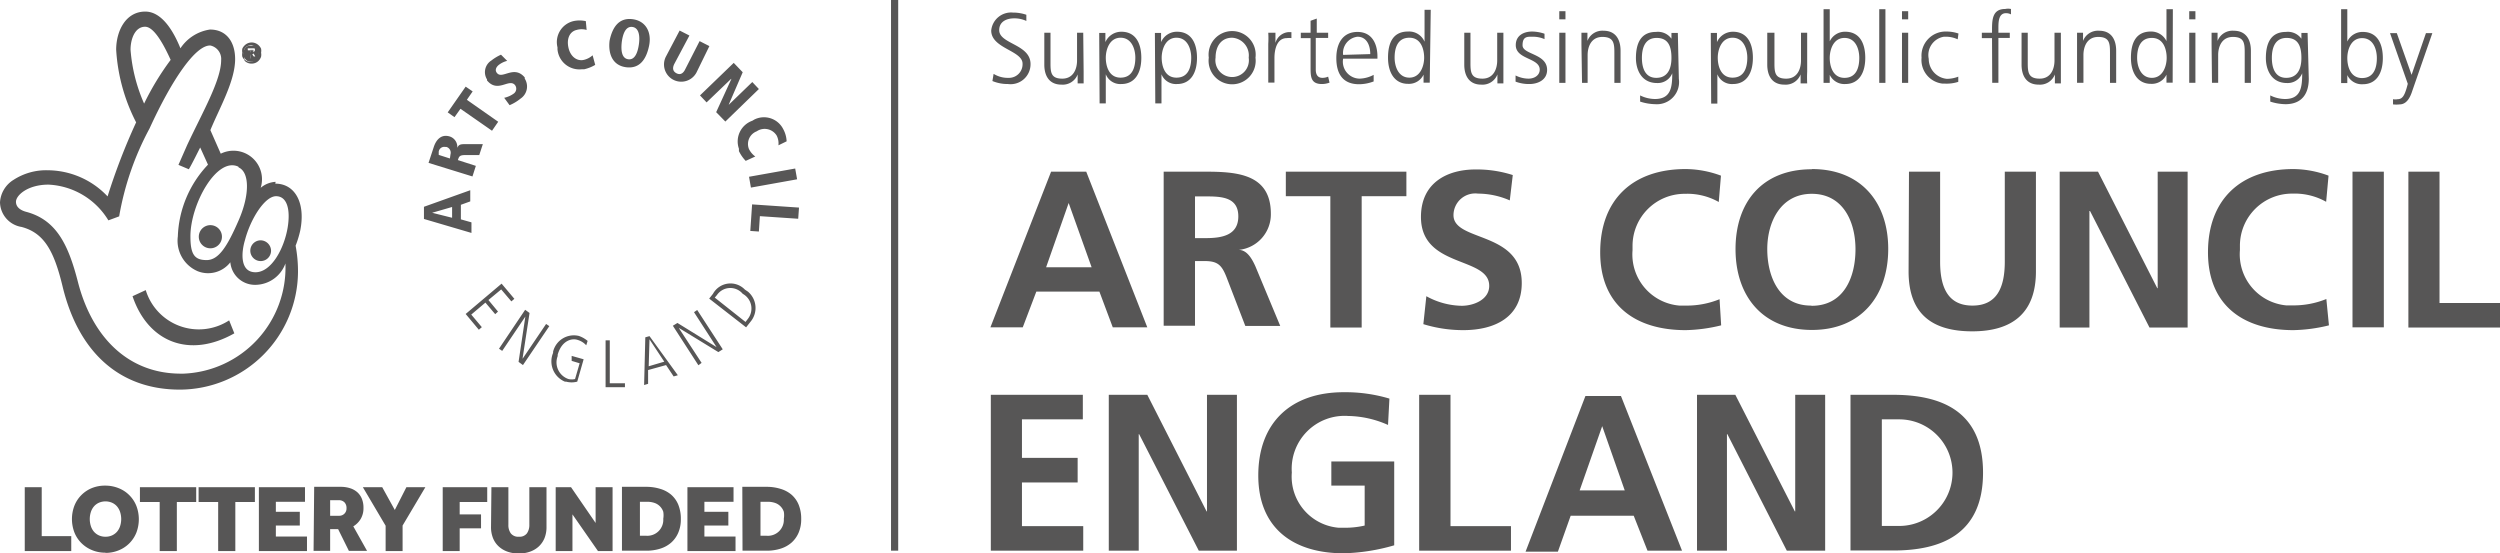 <svg id="Layer_1" data-name="Layer 1" xmlns="http://www.w3.org/2000/svg" viewBox="0 0 125.25 27.73"><defs><style>.cls-1{fill:#575656;}</style></defs><title>BDrevealed_ArtsCouncil</title><path class="cls-1" d="M22.65 10.37v.54l-1-.25zm.91-.28v-.56l-2.32.83v.61l2.38.7v-.53l-.53-.15v-.73zM21.98 7.76V7.6a.28.28 0 0 1 .32-.24h.06a.3.3 0 0 1 .21.37l-.03.21zm1.69 1.08l.17-.53-.9-.29c.06-.19.09-.26.42-.25h.65l.18-.55h-.8c-.3 0-.4 0-.48.19a.55.55 0 0 0-.37-.57c-.41-.13-.67.13-.8.5l-.27.82zM24.65 6.55l.31-.45L23.39 5l.29-.42-.35-.24-.9 1.29.34.24.3-.42 1.58 1.1zM25.1 2.74a2.28 2.28 0 0 0-.48.29.69.69 0 0 0-.22.95v.05c.54.65 1.1-.12 1.4.23a.3.3 0 0 1-.05.42 1.28 1.28 0 0 1-.49.22l.27.37a2.24 2.24 0 0 0 .55-.33.73.73 0 0 0 .21-1v-.06c-.54-.64-1.12.11-1.39-.22-.11-.13-.06-.28.08-.4a1.11 1.11 0 0 1 .43-.21zM29.35 1.06a1.42 1.42 0 0 0-.63 0 1.08 1.08 0 0 0-.79 1.31v.1a1.1 1.1 0 0 0 1.22 1h.12a1.9 1.9 0 0 0 .55-.22l-.13-.48a1 1 0 0 1-.44.23c-.34.08-.67-.16-.77-.61s.06-.81.41-.89a.9.9 0 0 1 .5 0zM31.15 2.11c.06-.45.21-.8.53-.76s.39.42.33.86-.21.8-.53.76-.38-.41-.33-.86m-.61-.07c-.08.69.17 1.25.84 1.33s1-.4 1.14-1.08-.17-1.25-.84-1.33-1 .4-1.14 1.08M33.36 2.84a.863.863 0 1 0 1.54.78l.64-1.31-.49-.25-.72 1.41c-.1.21-.25.3-.44.2s-.21-.27-.1-.48l.75-1.41-.49-.25zM35.07 4.78l.33.35 1.23-1.18.01.01-.76 1.66.46.47 1.68-1.63-.33-.35-1.17 1.13h-.01l.7-1.62-.45-.47-1.69 1.63zM39.41 7.08a1.39 1.39 0 0 0-.17-.61 1.08 1.08 0 0 0-1.45-.48l-.1.06a1.1 1.1 0 0 0-.67 1.4v.12a1.87 1.87 0 0 0 .34.49l.48-.22a1 1 0 0 1-.32-.38.68.68 0 0 1 .39-.88.71.71 0 0 1 1 .21.87.87 0 0 1 .09.49zM37.526 8.856l2.313-.413.096.54-2.314.415zM37.68 10.24l-.09 1.33.43.03.05-.77 1.92.13.04-.56-2.35-.16zM23.33 15.73l.66.79.15-.13-.53-.63.71-.6.49.58.14-.13-.48-.58.64-.53.51.6.15-.13-.64-.76-1.8 1.52zM25 17.47l.16.11 1.16-1.72-.34 2.27.22.16 1.32-1.95-.16-.11-1.17 1.73h-.01l.35-2.28-.22-.16L25 17.47zM28.64 18.08l.4.12-.23.79a.7.7 0 0 1-.33 0 .88.88 0 0 1-.54-1.15v-.07c.2-.71.71-.84 1-.74a.93.93 0 0 1 .43.27l.07-.22a1.35 1.35 0 0 0-.44-.25 1.07 1.07 0 0 0-1.29.79v.06a1.1 1.1 0 0 0 .59 1.44h.06a1.07 1.07 0 0 0 .56 0l.32-1.12-.6-.17zM30.34 17.05v2.35h.97v-.2h-.76v-2.15h-.21zM32.54 17l.74 1.12-.78.23zm-.27 2.29l.2-.06v-.69l.9-.25.38.57.21-.06-1.42-1.96-.21.06zM34.99 18.3l.16-.12-1.13-1.73.01-.01 1.96 1.2.22-.14-1.28-1.97-.16.11 1.13 1.75-1.96-1.21-.23.14 1.28 1.98zM35.81 14.91l.11-.13a.81.81 0 0 1 1.29-.06.84.84 0 0 1 .27 1.24l-.13.17zm1.57 1.49l.22-.28a1.07 1.07 0 0 0-.13-1.51l-.15-.1a1 1 0 0 0-1.6.21l-.19.24zM52.66 8.6h1.76l3.06 7.8h-1.73l-.67-1.79h-3.16l-.68 1.79h-1.62zm.88 1.57l-1.13 3.22h2.28zM58.3 8.6h1.69c1.68 0 3.68-.06 3.68 2.11a1.79 1.79 0 0 1-1.61 1.81c.42 0 .67.46.83.81l1.25 3h-1.75l-.94-2.44c-.23-.58-.42-.81-1.08-.81h-.5v3.24H58.3zm1.57 3.33h.52c.77 0 1.65-.11 1.65-1.09s-.87-1-1.65-1h-.52zM66.65 9.83h-2.23V8.6h6.04v1.23h-2.24v6.58h-1.57V9.83zM75.64 10.04a4 4 0 0 0-1.59-.34 1.09 1.09 0 0 0-1.23 1.08c0 1.35 3.42.78 3.42 3.4 0 1.71-1.35 2.36-2.93 2.36a6.81 6.81 0 0 1-2-.3l.15-1.4a3.78 3.78 0 0 0 1.77.48c.59 0 1.38-.3 1.38-1 0-1.49-3.42-.87-3.42-3.45 0-1.74 1.35-2.38 2.73-2.38a5.89 5.89 0 0 1 1.87.28zM86.23 16.3a8 8 0 0 1-1.78.24c-2.53 0-4.28-1.26-4.28-3.9s1.63-4.17 4.28-4.17a5.15 5.15 0 0 1 1.77.33l-.11 1.32a3.21 3.21 0 0 0-1.69-.41 2.61 2.61 0 0 0-2.63 2.59v.24a2.57 2.57 0 0 0 2.35 2.77h.3a4.36 4.36 0 0 0 1.71-.32zM90.78 8.47c2.45 0 3.82 1.66 3.82 4s-1.35 4.06-3.82 4.06-3.83-1.69-3.83-4.05 1.34-4 3.82-4m0 6.84c1.6 0 2.19-1.42 2.19-2.83s-.64-2.78-2.19-2.78-2.23 1.4-2.23 2.77.59 2.83 2.19 2.83M95.64 8.6h1.56v4.51c0 1.33.42 2.2 1.62 2.2s1.62-.87 1.62-2.2V8.6H102v5c0 2.09-1.19 3-3.19 3s-3.19-.86-3.19-3zM103.19 8.6h1.92l2.97 5.84h.02V8.6h1.5v7.81h-1.91l-2.98-5.84h-.03v5.84h-1.49V8.6zM116.68 16.3a8 8 0 0 1-1.78.24c-2.53 0-4.28-1.26-4.28-3.9s1.63-4.17 4.28-4.17a5.13 5.13 0 0 1 1.76.33l-.12 1.31a3.22 3.22 0 0 0-1.69-.41 2.61 2.61 0 0 0-2.63 2.59v.24a2.57 2.57 0 0 0 2.32 2.77h.3a4.36 4.36 0 0 0 1.71-.32zM117.86 8.6h1.57v7.8h-1.57zM120.66 8.6v7.81h4.59v-1.23h-3.03V8.6h-1.56zM49.64 19.78v7.81h4.63v-1.23H51.2v-2.19h2.79v-1.23H51.2v-1.93h3.05v-1.23h-4.61zM60.47 19.78v5.84h-.02l-2.97-5.84h-1.93v7.81h1.5v-5.84h.02l2.99 5.84h1.91v-7.81h-1.5zM69.54 21.29a5.1 5.1 0 0 0-2-.45 2.65 2.65 0 0 0-2.82 2.83 2.57 2.57 0 0 0 2.35 2.77h.3a4.29 4.29 0 0 0 1-.11v-2H66.7v-1.21h3.15v4.2a9.87 9.87 0 0 1-2.53.4c-2.53 0-4.28-1.26-4.28-3.9s1.63-4.17 4.28-4.17a7.69 7.69 0 0 1 2.29.32zM71.1 19.78v7.81h4.6v-1.23h-3.03v-6.58H71.1zM80.27 21.35l1.13 3.22h-2.26zm-.84-1.51l-3 7.8h1.62l.64-1.8h3.16l.69 1.75h1.73l-3.06-7.75zM89.94 19.78v5.84h-.02l-2.98-5.84h-1.92v7.81h1.5v-5.84h.02l2.98 5.84h1.92v-7.81h-1.5zM92.71 19.78h2.14c2.39 0 4.5.8 4.5 3.9s-2.11 3.9-4.5 3.9h-2.14zm1.57 6.57h.87a2.67 2.67 0 0 0 0-5.34h-.87zM49.72 4.06a2 2 0 0 0 .78.15 1 1 0 0 0 1.13-1c0-1-1.57-1-1.57-1.7 0-.44.39-.59.74-.59a1.39 1.39 0 0 1 .62.13V.74a2.05 2.05 0 0 0-.67-.11 1 1 0 0 0-1.09.9c0 .9 1.57 1 1.57 1.66a.68.68 0 0 1-.65.71h-.04a1.35 1.35 0 0 1-.76-.2zm4.55-2.42h-.31v1.39c0 .42-.18.91-.74.91s-.59-.3-.59-.78V1.64h-.31v1.6c0 .55.24 1 .86 1a.8.8 0 0 0 .81-.51v.45h.3v-.59zm.82 3.54h.31V3.72a.78.78 0 0 0 .78.49c.69 0 1-.57 1-1.31s-.29-1.31-1-1.31a.87.87 0 0 0-.8.52v-.46h-.31zm1.79-2.29c0 .49-.15 1-.74 1s-.74-.59-.74-1 .19-1 .74-1 .74.56.74 1m1 2.29h.31V3.72a.78.78 0 0 0 .78.49c.69 0 1-.57 1-1.31s-.29-1.31-1-1.31a.86.86 0 0 0-.8.52v-.46h-.31zm1.8-2.29c0 .49-.15 1-.74 1s-.74-.59-.74-1 .19-1 .74-1 .74.56.74 1m.88 0a1.18 1.18 0 1 0 2.34 0 1.18 1.18 0 1 0-2.34 0m.34 0c0-.58.29-1 .83-1a.89.89 0 0 1 .83 1 .84.84 0 1 1-1.66 0m2.64 1.25h.31V2.91c0-.45.13-1 .62-1a.84.84 0 0 1 .23 0v-.3h-.16a.74.74 0 0 0-.64.54v-.51h-.36a4.64 4.64 0 0 1 0 .56zm3-2.5h-.57V.93l-.31.11v.6h-.49v.27h.49v1.46c0 .46 0 .84.57.84a1.12 1.12 0 0 0 .38-.07l-.07-.3a.71.71 0 0 1-.29.06c-.25 0-.33-.19-.33-.41V1.9h.62zm2.28 2.11a1.6 1.6 0 0 1-.7.19.85.85 0 0 1-.83-1h1.72v-.1c0-.67-.29-1.24-1-1.24s-1.06.54-1.06 1.31.31 1.31 1.14 1.31a2.07 2.07 0 0 0 .73-.14zm-1.53-1a.82.82 0 0 1 .72-.91c.46 0 .64.43.64.87zM71.68.49h-.31v1.6a.84.84 0 0 0-.83-.51c-.74 0-1 .55-1 1.31s.34 1.31 1 1.31a.81.81 0 0 0 .78-.46v.4h.31zm-1.81 2.4c0-.49.15-1 .74-1s.74.59.74 1-.19 1-.74 1-.74-.56-.74-1m5.45-1.25h-.31v1.39c0 .42-.18.91-.74.91s-.6-.3-.6-.78V1.64h-.31v1.6c0 .55.24 1 .85 1a.8.8 0 0 0 .81-.51v.45h.3V1.64zm.61 2.45a1.9 1.9 0 0 0 .7.12c.38 0 .88-.18.88-.71 0-.82-1.23-.76-1.23-1.23s.26-.43.54-.43a1.46 1.46 0 0 1 .56.12v-.27a2 2 0 0 0-.62-.11c-.41 0-.82.19-.82.68 0 .73 1.2.63 1.2 1.23 0 .28-.26.45-.56.45a1.46 1.46 0 0 1-.65-.16zm2.19.06h.31V1.64h-.31zm.31-3.59h-.31v.41h.31zm.83 3.59h.28V2.76c0-.42.18-.91.74-.91s.6.31.6.78v1.52h.31V2.54c0-.55-.24-1-.85-1a.8.8 0 0 0-.81.51v-.41h-.3v.59zm3-1.25c0-.49.15-1 .74-1s.74.44.74 1-.2 1-.76 1-.72-.5-.72-1m1.8-1.25h-.32v.29a.83.83 0 0 0-.78-.34c-.74 0-1 .55-1 1.31 0 .56.26 1.25 1.06 1.25a.78.78 0 0 0 .76-.49c0 .71-.07 1.29-.87 1.29a1.7 1.7 0 0 1-.74-.18v.31a2.61 2.61 0 0 0 .76.13 1.11 1.11 0 0 0 1.18-1.27zm1.67 3.54h.31V3.72a.78.78 0 0 0 .78.49c.69 0 1-.57 1-1.31s-.29-1.31-1-1.31a.87.87 0 0 0-.8.52v-.46h-.31zm1.81-2.3c0 .49-.15 1-.74 1s-.74-.59-.74-1 .19-1 .74-1 .74.56.74 1m3-1.25h-.31v1.39c0 .42-.18.91-.74.91s-.59-.3-.59-.78V1.64h-.36v1.6c0 .55.24 1 .86 1a.8.8 0 0 0 .81-.51v.45h.33a5.9 5.9 0 0 1 0-.59zm.82 2.51h.31v-.4a.81.81 0 0 0 .78.46c.69 0 1-.57 1-1.31s-.29-1.31-1-1.31a.84.84 0 0 0-.78.48V.46h-.31zm1.79-1.25c0 .49-.15 1-.74 1s-.74-.59-.74-1 .18-1 .74-1 .74.56.74 1m1 1.25h.31V.46h-.31zm1.14 0h.31V1.64h-.31zM95.6.56h-.31v.41h.31zm2.52 1.12a1.86 1.86 0 0 0-.61-.1 1.21 1.21 0 0 0-1.24 1.31 1.19 1.19 0 0 0 1.06 1.3h.14a1.87 1.87 0 0 0 .64-.09v-.26a1.61 1.61 0 0 1-.57.11 1 1 0 0 1-.91-1 .93.93 0 0 1 .76-1.11h.15a1.41 1.41 0 0 1 .54.13zm1.69 2.47h.31V1.9h.57v-.26h-.57v-.22c0-.3 0-.76.38-.76a.54.54 0 0 1 .25.06V.45a.71.71 0 0 0-.29 0c-.64 0-.66.53-.66 1.06v.13h-.51v.27h.51zm3.43-2.51h-.31v1.39c0 .42-.18.91-.74.91s-.6-.3-.6-.78V1.64h-.31v1.6c0 .55.24 1 .86 1a.8.8 0 0 0 .81-.51v.45h.3V1.64zm.83 2.51h.31V2.76c0-.42.18-.91.74-.91s.59.31.59.78v1.52h.31V2.54c0-.55-.24-1-.85-1a.8.8 0 0 0-.81.51v-.41h-.3v2.51zm4.79-3.69h-.32v1.6a.85.85 0 0 0-.78-.48c-.74 0-1 .55-1 1.31s.34 1.31 1 1.31a.81.81 0 0 0 .78-.46v.4h.31zm-1.79 2.44c0-.49.15-1 .74-1s.74.59.74 1-.19 1-.74 1-.74-.56-.74-1m2.61 1.25h.31V1.64h-.31zm.31-3.59h-.31v.41h.31zm.83 3.59h.31V2.76c0-.42.18-.91.74-.91s.59.31.59.78v1.52h.31V2.54c0-.55-.24-1-.86-1a.8.8 0 0 0-.81.51v-.41h-.3v.59zm3-1.25c0-.49.15-1 .74-1s.74.44.74 1-.2 1-.76 1-.72-.5-.72-1m1.79-1.25h-.31v.29a.83.83 0 0 0-.78-.34c-.74 0-1 .55-1 1.31 0 .56.26 1.25 1.06 1.25a.78.78 0 0 0 .76-.49c0 .71-.07 1.29-.86 1.29a1.69 1.69 0 0 1-.74-.18v.31a2.6 2.6 0 0 0 .76.13c.86 0 1.17-.57 1.17-1.27zm1.68 2.51h.31v-.4a.8.8 0 0 0 .78.46c.69 0 1-.57 1-1.31s-.29-1.31-1-1.31a.84.84 0 0 0-.78.48V.46h-.31zm1.79-1.25c0 .49-.15 1-.74 1s-.74-.59-.74-1 .18-1 .74-1 .74.56.74 1m1-1.25h-.34l.89 2.54-.06.22c-.1.32-.19.55-.45.55a.61.61 0 0 1-.23 0v.26a1.46 1.46 0 0 0 .33 0c.35 0 .53-.34.64-.69l1-2.88h-.32l-.72 2.09zM44.64 0H45v27.59h-.36zM1.24 24.41v3.2h2.33v-.75H2.09v-2.45h-.85zM5.29 26.89a.78.78 0 0 0 .33-.07.73.73 0 0 0 .25-.19.82.82 0 0 0 .15-.28 1.16 1.16 0 0 0 0-.69.83.83 0 0 0-.15-.28.71.71 0 0 0-.25-.19.83.83 0 0 0-.67 0 .71.71 0 0 0-.25.19.83.83 0 0 0-.15.28 1.16 1.16 0 0 0 0 .69.82.82 0 0 0 .15.28.73.73 0 0 0 .25.19.78.78 0 0 0 .33.07m0 .8a1.71 1.71 0 0 1-.67-.13 1.62 1.62 0 0 1-.53-.35 1.58 1.58 0 0 1-.35-.53 1.88 1.88 0 0 1 0-1.35 1.57 1.57 0 0 1 .35-.53 1.6 1.6 0 0 1 .53-.35 1.74 1.74 0 0 1 .67-.12 1.76 1.76 0 0 1 .67.13 1.56 1.56 0 0 1 .53.35 1.59 1.59 0 0 1 .35.53 1.88 1.88 0 0 1 0 1.35 1.6 1.6 0 0 1-.35.53 1.58 1.58 0 0 1-.53.35 1.73 1.73 0 0 1-.67.13M7.01 24.41v.74H8v2.46h.86v-2.46h.97v-.74H7.01zM9.95 24.41v.74h.98v2.46h.86v-2.46h.98v-.74H9.95zM12.97 24.41v3.2h2.41v-.73h-1.56v-.55h1.2v-.69h-1.2v-.5h1.46v-.73h-2.31zM16.98 25.84a.36.36 0 0 0 .38-.38.4.4 0 0 0-.1-.29.38.38 0 0 0-.28-.11h-.44v.78zm-1.24-1.45h1.33a1.52 1.52 0 0 1 .47.07 1 1 0 0 1 .36.2.89.89 0 0 1 .23.33 1.19 1.19 0 0 1 .08.46 1.05 1.05 0 0 1-.14.55 1.07 1.07 0 0 1-.37.37l.69 1.23h-.91l-.54-1.09h-.4v1.09h-.83zM20.36 24.41l-.58 1.14-.63-1.14h-.97l1.14 1.93v1.27h.85v-1.28l1.14-1.92h-.95zM22.18 24.41v3.2h.85v-1.14h1.07v-.7h-1.07v-.62h1.38v-.74h-2.23zM24.62 24.41h.85v1.88a.71.71 0 0 0 .12.43.47.47 0 0 0 .41.17.46.46 0 0 0 .4-.17.73.73 0 0 0 .12-.43v-1.88h.86v2a1.46 1.46 0 0 1-.1.55 1.18 1.18 0 0 1-.29.42 1.25 1.25 0 0 1-.44.26 1.61 1.61 0 0 1-.56.09 1.64 1.64 0 0 1-.56-.09 1.27 1.27 0 0 1-.44-.26 1.14 1.14 0 0 1-.29-.42 1.47 1.47 0 0 1-.1-.56zM29.84 24.41v1.79l-1.23-1.79h-.77v3.2h.84v-1.84l1.28 1.84h.73v-3.2h-.85zM32.36 26.84a.8.8 0 0 0 .87-.85 1.1 1.1 0 0 0 0-.35.7.7 0 0 0-.43-.44 1.1 1.1 0 0 0-.39-.06h-.35v1.7zm-1.2-2.45h1.23a2.33 2.33 0 0 1 .68.1 1.51 1.51 0 0 1 .55.29 1.34 1.34 0 0 1 .36.5 1.86 1.86 0 0 1 .13.72 1.67 1.67 0 0 1-.13.69 1.39 1.39 0 0 1-.36.5 1.51 1.51 0 0 1-.55.3 2.28 2.28 0 0 1-.68.1h-1.23zM34.44 24.41v3.2h2.41v-.73h-1.56v-.55h1.2v-.69h-1.2v-.5h1.46v-.73h-2.31zM38.39 26.84a.8.8 0 0 0 .88-.85 1.1 1.1 0 0 0 0-.35.7.7 0 0 0-.43-.44 1.1 1.1 0 0 0-.39-.06h-.35v1.7zm-1.2-2.45h1.23a2.33 2.33 0 0 1 .68.1 1.51 1.51 0 0 1 .55.29 1.34 1.34 0 0 1 .36.5 1.84 1.84 0 0 1 .13.72 1.69 1.69 0 0 1-.13.69 1.41 1.41 0 0 1-.36.5 1.51 1.51 0 0 1-.55.3 2.28 2.28 0 0 1-.68.1H37.2zM12.41 2.42h.34a.13.13 0 0 1-.08.2l.12.21h-.11l-.14-.1v.2h-.1zm-.11.55a.37.37 0 0 0 .13.09.42.42 0 0 0 .32 0 .36.36 0 0 0 .13-.09.38.38 0 0 0 .07-.13.4.4 0 0 0 0-.16.41.41 0 0 0 0-.16.37.37 0 0 0-.08-.13.38.38 0 0 0-.12-.09.37.37 0 0 0-.16 0 .38.38 0 0 0-.16 0 .39.39 0 0 0-.13.09.38.38 0 0 0-.08.13.43.43 0 0 0 0 .16.42.42 0 0 0 0 .16.39.39 0 0 0 .08.13"/><path class="cls-1" d="M12.67 2.64a.08.08 0 0 0 0-.06.07.07 0 0 0 0-.06h-.13v.16h.1a.08.08 0 0 0 .07 0M14.41 11.41c-.18 1.06-.82 2.23-1.61 2.23s-.71-1-.53-1.6c.28-1.08 1-2.21 1.56-2.21s.73.68.58 1.58m-5.35 7.31c-2.64 0-4.44-1.83-5.15-4.57-.48-1.88-1.08-3.14-2.61-3.54-.18-.05-.5-.18-.5-.5s.58-.86 1.63-.86a3.71 3.71 0 0 1 3 1.79l.54-.2a14.44 14.44 0 0 1 1.52-4.4c1.14-2.49 2.32-4.19 3.05-4.16a.69.69 0 0 1 .54.73c0 1-.91 2.57-1.7 4.25l-.44 1 .52.22c.17-.28.52-1 .57-1.09l.39.86a5.48 5.48 0 0 0-1.51 3.59 1.66 1.66 0 0 0 1 1.75 1.41 1.41 0 0 0 1.63-.45 1.24 1.24 0 0 0 1.28 1.13 1.62 1.62 0 0 0 1.48-1.07 5.32 5.32 0 0 1-5.12 5.52h-.1M6.54 2.49c0-.53.22-1.15.73-1.15q.53 0 1.28 1.66a13.48 13.48 0 0 0-1.33 2.19 8.22 8.22 0 0 1-.68-2.7m5.42 5.9c.53.24.57 1.33 0 2.64s-1 2-1.61 2-.81-.29-.81-1.19c0-1.61 1.32-4 2.4-3.49m1.87.76a1.26 1.26 0 0 0-.75.3 1.43 1.43 0 0 0-2-1.71l-.52-1.18c.45-1.1 1.24-2.45 1.24-3.56 0-.85-.43-1.48-1.26-1.48a2.15 2.15 0 0 0-1.48.94C8.54 1.19 7.93.58 7.28.58c-1 0-1.46 1-1.46 1.91a9.11 9.11 0 0 0 1 3.64 31.2 31.2 0 0 0-1.43 3.71 4.15 4.15 0 0 0-3-1.31 3 3 0 0 0-1.71.48A1.42 1.42 0 0 0 0 10.14a1.28 1.28 0 0 0 1.08 1.23c1.13.3 1.63 1.2 2.06 3 .78 3.21 2.79 5.15 5.87 5.15a5.94 5.94 0 0 0 5.92-5.93 7 7 0 0 0-.12-1.28 5.22 5.22 0 0 0 .23-.75c.28-1.38-.25-2.36-1.25-2.36"/><path class="cls-1" d="M7.29 14.54l-.65.3c.78 2.31 2.86 3.13 5.1 1.86l-.26-.65a2.78 2.78 0 0 1-4.18-1.52M10.54 12.44a.58.58 0 1 0-.58-.58.58.58 0 0 0 .58.58M13.06 12.04a.52.52 0 1 0 .52.53.53.53 0 0 0-.52-.53M12.54 2.5h.16a.07.07 0 0 1 0 .06.08.08 0 0 1 0 .06h-.16zm0 .23l.11.2h.11l-.12-.21a.14.14 0 0 0 .07-.2h-.34v.51h.17z"/><path class="cls-1" d="M12.22 2.52a.38.38 0 0 1 .08-.13.34.34 0 0 1 .52 0 .4.4 0 0 1 .08.13.44.44 0 0 1 0 .32.39.39 0 0 1-.08.13.38.38 0 0 1-.13.09.42.42 0 0 1-.32 0 .38.38 0 0 1-.12-.09.37.37 0 0 1 0-.13.44.44 0 0 1 0-.32m0 .52a.48.48 0 0 0 .16.11.52.52 0 0 0 .39 0 .49.49 0 0 0 .16-.11.52.52 0 0 0 .12-.2.5.5 0 0 0 0-.2.51.51 0 0 0 0-.2.51.51 0 0 0-.11-.16.52.52 0 0 0-.16-.11.5.5 0 0 0-.56.11.53.53 0 0 0-.11.16.51.51 0 0 0 0 .2.5.5 0 0 0 0 .2.54.54 0 0 0 .11.16"/></svg>